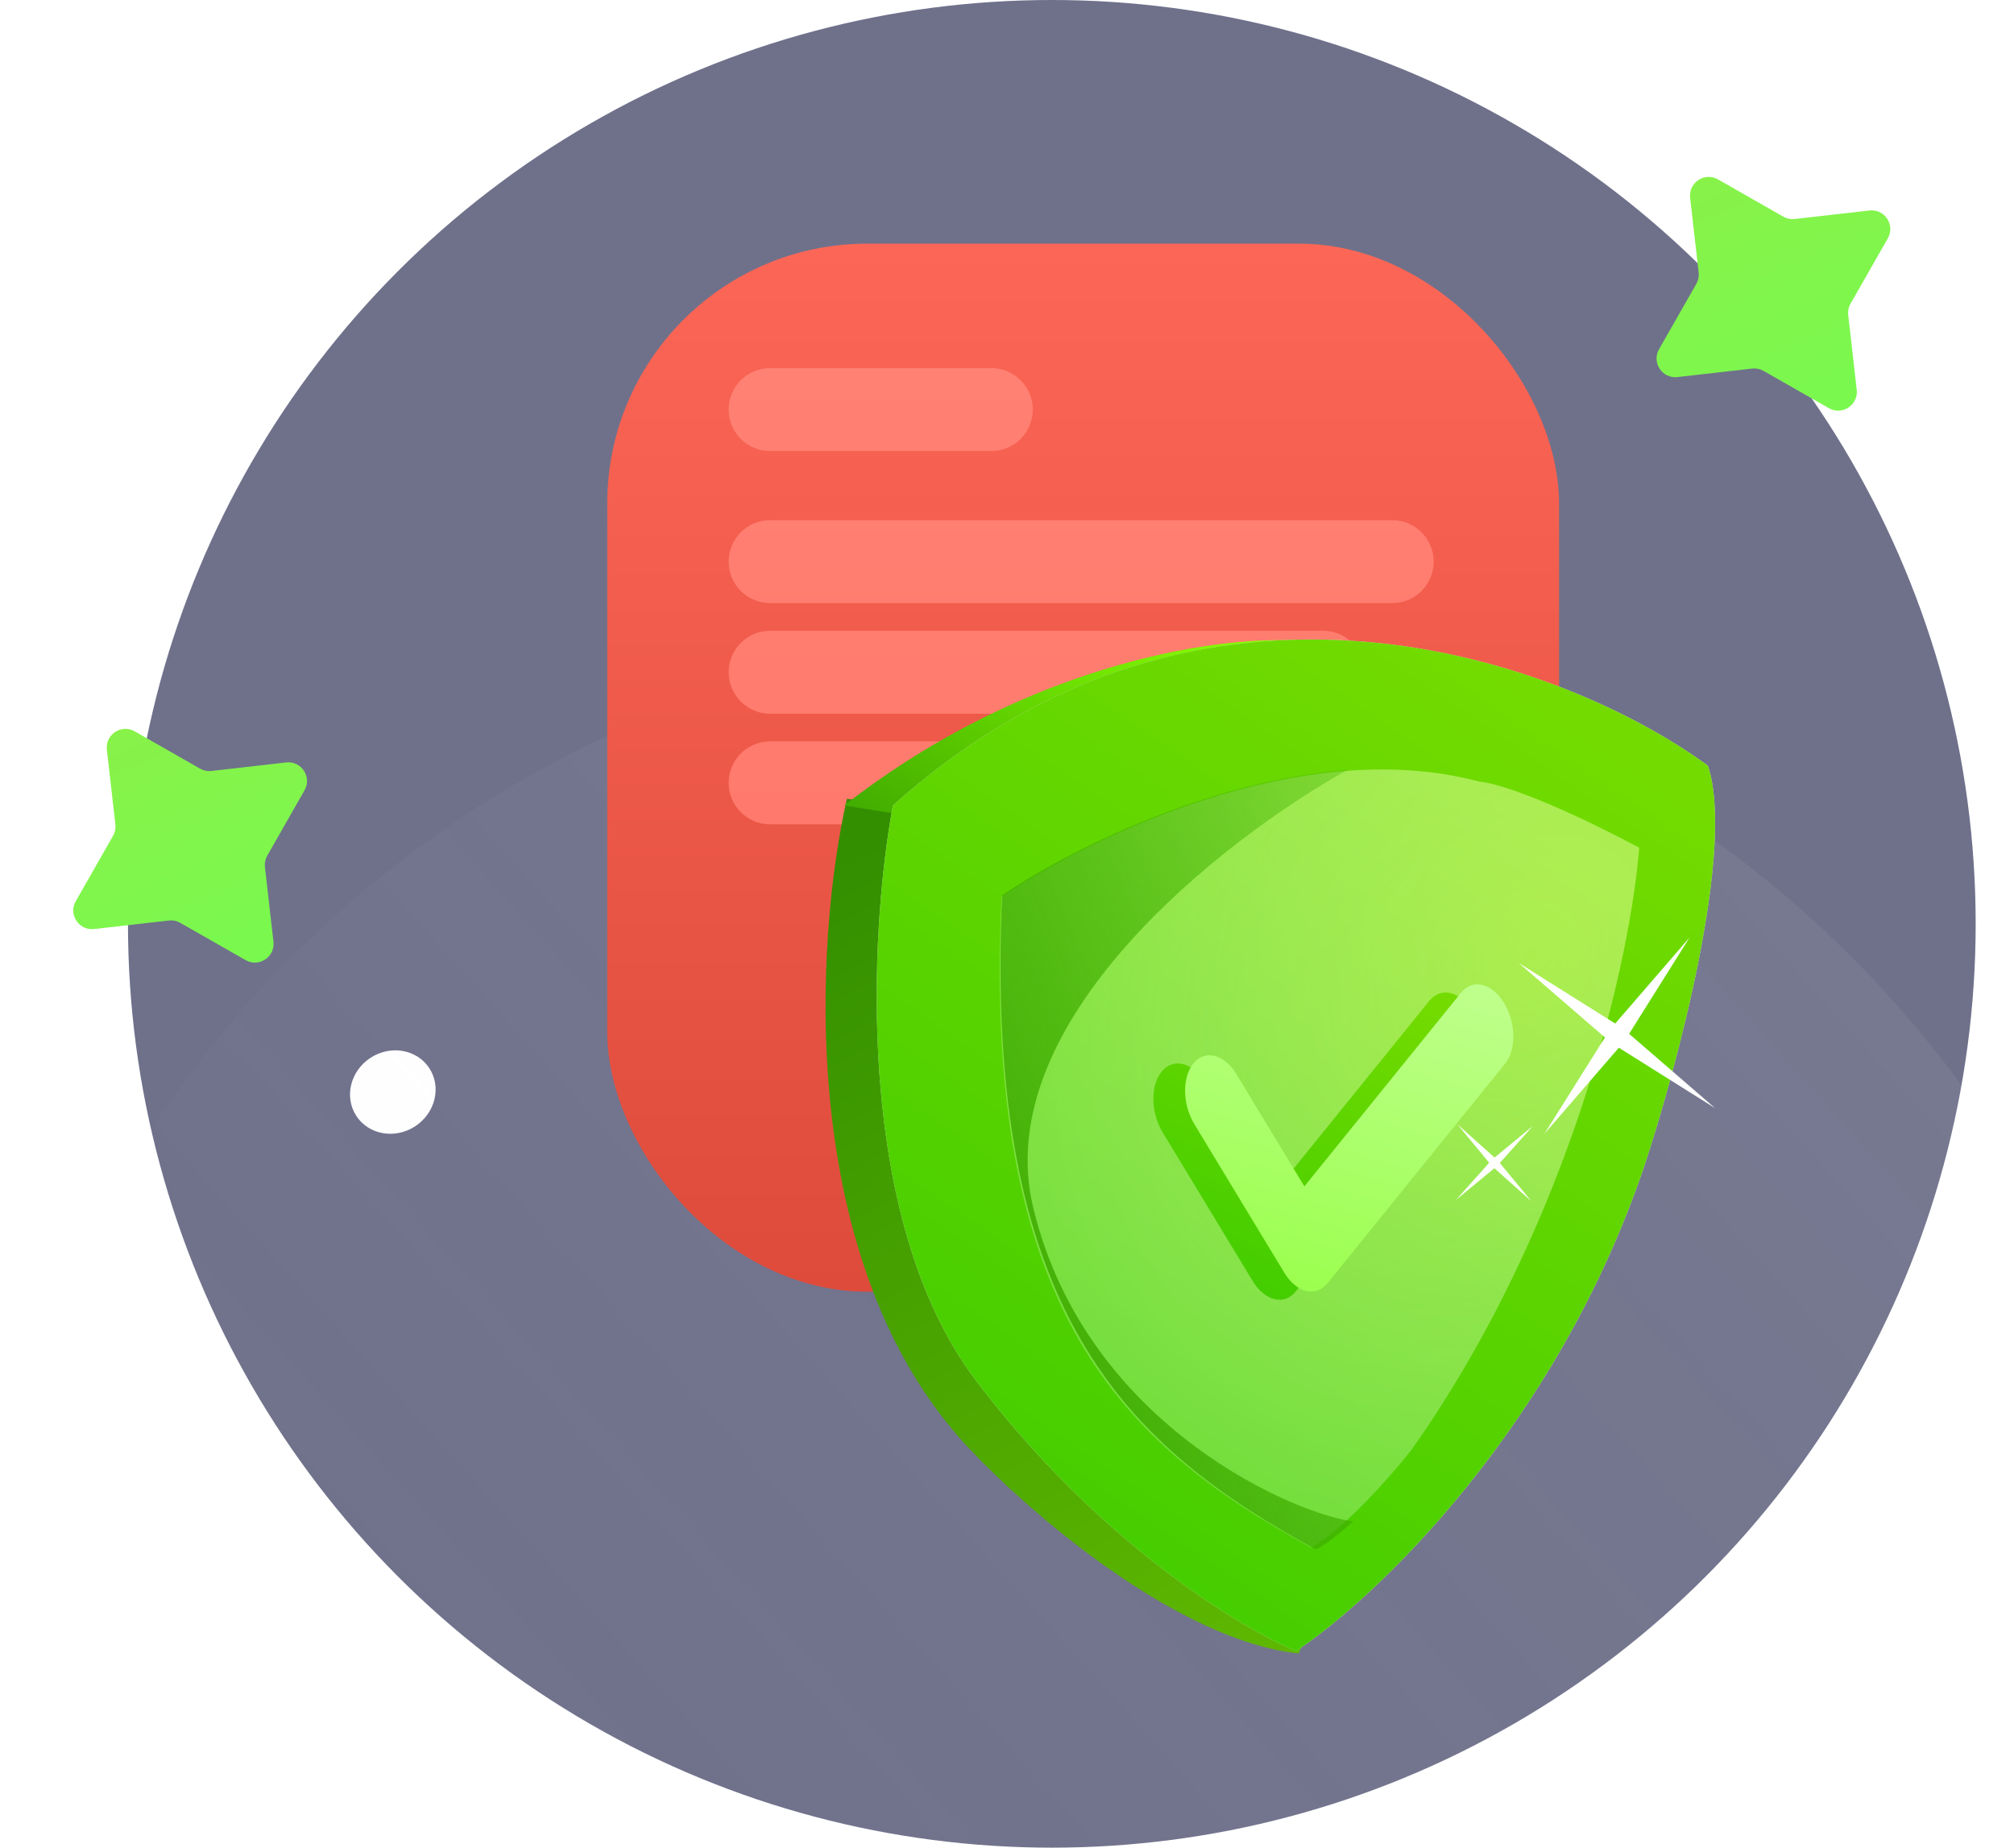 <svg width="109" height="100" viewBox="0 0 109 100" fill="none" xmlns="http://www.w3.org/2000/svg">
<circle cx="56.926" cy="50" r="50" fill="#1B1F48" fill-opacity="0.63"/>
<path d="M91.472 10.703C91.378 9.88 92.259 9.299 92.978 9.709L96.516 11.727C96.702 11.833 96.918 11.877 97.131 11.853L101.177 11.392C102 11.298 102.581 12.179 102.171 12.898L100.153 16.436C100.047 16.622 100.003 16.838 100.027 17.051L100.488 21.097C100.582 21.92 99.701 22.501 98.982 22.091L95.444 20.073C95.258 19.967 95.042 19.923 94.829 19.947L90.783 20.408C89.96 20.502 89.379 19.621 89.789 18.902L91.807 15.364C91.913 15.178 91.957 14.962 91.933 14.749L91.472 10.703Z" fill="url(#paint0_linear_198_6968)"/>
<path d="M5.784 40.576C5.69 39.753 6.57 39.172 7.29 39.583L10.827 41.6C11.014 41.706 11.229 41.751 11.443 41.727L15.489 41.265C16.312 41.172 16.893 42.052 16.482 42.772L14.465 46.309C14.358 46.496 14.314 46.711 14.338 46.925L14.8 50.971C14.893 51.794 14.013 52.374 13.293 51.964L9.756 49.947C9.569 49.84 9.354 49.796 9.14 49.82L5.094 50.282C4.271 50.375 3.691 49.495 4.101 48.775L6.118 45.238C6.225 45.051 6.269 44.836 6.245 44.622L5.784 40.576Z" fill="url(#paint1_linear_198_6968)"/>
<ellipse cx="21.26" cy="59.105" rx="2.36" ry="2.212" transform="rotate(-33.403 21.26 59.105)" fill="white"/>
<path fill-rule="evenodd" clip-rule="evenodd" d="M8.171 61.136C18.838 44.96 37.172 34.286 57.998 34.286C77.78 34.286 95.314 43.917 106.164 58.746C102.028 82.191 81.557 100 56.926 100C33.14 100 13.233 83.39 8.171 61.136Z" fill="url(#paint2_linear_198_6968)"/>
<rect x="32.864" y="13.188" width="51.514" height="56.723" rx="14.069" fill="url(#paint3_linear_198_6968)"/>
<path d="M39.435 22.167C39.435 20.927 40.44 19.922 41.679 19.922H53.651C54.89 19.922 55.895 20.927 55.895 22.167C55.895 23.407 54.89 24.412 53.651 24.412H41.679C40.44 24.412 39.435 23.407 39.435 22.167Z" fill="url(#paint4_linear_198_6968)"/>
<path d="M39.435 30.397C39.435 29.157 40.44 28.152 41.679 28.152H75.349C76.588 28.152 77.593 29.157 77.593 30.397C77.593 31.637 76.588 32.642 75.349 32.642H41.679C40.44 32.642 39.435 31.637 39.435 30.397Z" fill="url(#paint5_linear_198_6968)"/>
<path d="M39.435 36.383C39.435 35.143 40.44 34.138 41.679 34.138H71.608C72.847 34.138 73.852 35.143 73.852 36.383C73.852 37.623 72.847 38.628 71.608 38.628H41.679C40.44 38.628 39.435 37.623 39.435 36.383Z" fill="url(#paint6_linear_198_6968)"/>
<path d="M39.435 42.369C39.435 41.129 40.44 40.124 41.679 40.124H63.377C64.617 40.124 65.622 41.129 65.622 42.369C65.622 43.608 64.617 44.613 63.377 44.613H41.679C40.44 44.613 39.435 43.608 39.435 42.369Z" fill="url(#paint7_linear_198_6968)"/>
<path d="M52.495 78.441C43.014 68.457 44.106 50.808 45.837 43.232L51.446 43.996C46.736 65.371 62.274 82.678 70.631 88.66L70.288 89.49C63.698 88.787 55.68 81.831 52.495 78.441Z" fill="url(#paint8_linear_198_6968)"/>
<path d="M45.686 43.596C55.931 35.608 66.621 34.329 70.491 34.704C60.627 36.66 53.34 42.119 50.998 44.438L45.686 43.596Z" fill="url(#paint9_linear_198_6968)"/>
<path d="M48.327 43.596C65.256 28.433 84.784 35.84 92.431 41.439C93.934 45.908 90.766 57.744 88.994 63.103C84.198 77.281 74.428 86.515 70.143 89.361C67.108 88.106 59.39 83.414 52.796 74.686C46.201 65.957 47.069 50.322 48.327 43.596Z" fill="#D9D9D9"/>
<path d="M48.327 43.596C65.256 28.433 84.784 35.84 92.431 41.439C93.934 45.908 90.766 57.744 88.994 63.103C84.198 77.281 74.428 86.515 70.143 89.361C67.108 88.106 59.39 83.414 52.796 74.686C46.201 65.957 47.069 50.322 48.327 43.596Z" fill="url(#paint10_linear_198_6968)"/>
<path d="M80.073 42.307C70.454 39.715 58.819 45.385 54.204 48.543C53.149 71.043 60.833 78.222 70.955 83.754C72.727 82.793 75.307 79.845 76.376 78.491C85.214 65.982 88.284 51.538 88.714 45.879C83.454 43.089 80.762 42.335 80.073 42.307Z" fill="url(#paint11_linear_198_6968)"/>
<path d="M80.073 42.307C70.454 39.715 58.819 45.385 54.204 48.543C53.149 71.043 60.833 78.222 70.955 83.754C72.727 82.793 75.307 79.845 76.376 78.491C85.214 65.982 88.284 51.538 88.714 45.879C83.454 43.089 80.762 42.335 80.073 42.307Z" fill="url(#paint12_radial_198_6968)"/>
<path d="M73.244 82.333C70.52 82.077 58.83 77.4 55.922 65.374C53.492 55.322 66.159 45.436 72.941 41.66C65.28 42.261 57.745 46.072 54.237 48.457C53.226 71.056 60.999 78.287 71.228 83.868C71.836 83.54 72.539 82.981 73.244 82.333Z" fill="url(#paint13_linear_198_6968)"/>
<path fill-rule="evenodd" clip-rule="evenodd" d="M79.671 54.702C80.329 55.763 80.361 57.243 79.743 58.007L70.125 69.898C69.826 70.268 69.411 70.417 68.973 70.311C68.536 70.204 68.112 69.852 67.798 69.333L62.921 61.281C62.272 60.209 62.254 58.733 62.882 57.984C63.509 57.235 64.544 57.496 65.194 58.568L68.878 64.651L77.36 54.164C77.978 53.4 79.013 53.641 79.671 54.702Z" fill="url(#paint14_linear_198_6968)"/>
<path fill-rule="evenodd" clip-rule="evenodd" d="M81.387 54.26C82.046 55.321 82.078 56.801 81.46 57.565L71.842 69.456C71.543 69.826 71.128 69.975 70.69 69.869C70.253 69.763 69.829 69.411 69.514 68.891L64.638 60.839C63.989 59.767 63.971 58.291 64.599 57.542C65.226 56.793 66.261 57.055 66.91 58.127L70.594 64.21L79.077 53.723C79.695 52.959 80.729 53.199 81.387 54.26Z" fill="url(#paint15_linear_198_6968)"/>
<g filter="url(#filter0_d_198_6968)">
<path d="M91.445 46.017L88.169 51.235L92.83 55.263L87.613 51.986L83.585 56.648L86.861 51.431L82.2 47.403L87.417 50.679L91.445 46.017Z" fill="white"/>
</g>
<g filter="url(#filter1_d_198_6968)">
<path d="M82.965 56.217L81.172 58.225L82.886 60.301L80.878 58.509L78.802 60.222L80.594 58.214L78.88 56.139L80.889 57.931L82.965 56.217Z" fill="white"/>
</g>
<defs>
<filter id="filter0_d_198_6968" x="66.867" y="35.402" width="41.297" height="41.298" filterUnits="userSpaceOnUse" color-interpolation-filters="sRGB">
<feFlood flood-opacity="0" result="BackgroundImageFix"/>
<feColorMatrix in="SourceAlpha" type="matrix" values="0 0 0 0 0 0 0 0 0 0 0 0 0 0 0 0 0 0 127 0" result="hardAlpha"/>
<feOffset dy="4.718"/>
<feGaussianBlur stdDeviation="7.667"/>
<feComposite in2="hardAlpha" operator="out"/>
<feColorMatrix type="matrix" values="0 0 0 0 1 0 0 0 0 1 0 0 0 0 1 0 0 0 0.83 0"/>
<feBlend mode="normal" in2="BackgroundImageFix" result="effect1_dropShadow_198_6968"/>
<feBlend mode="normal" in="SourceGraphic" in2="effect1_dropShadow_198_6968" result="shape"/>
</filter>
<filter id="filter1_d_198_6968" x="63.468" y="45.523" width="34.83" height="34.83" filterUnits="userSpaceOnUse" color-interpolation-filters="sRGB">
<feFlood flood-opacity="0" result="BackgroundImageFix"/>
<feColorMatrix in="SourceAlpha" type="matrix" values="0 0 0 0 0 0 0 0 0 0 0 0 0 0 0 0 0 0 127 0" result="hardAlpha"/>
<feOffset dy="4.718"/>
<feGaussianBlur stdDeviation="7.667"/>
<feComposite in2="hardAlpha" operator="out"/>
<feColorMatrix type="matrix" values="0 0 0 0 1 0 0 0 0 1 0 0 0 0 1 0 0 0 0.83 0"/>
<feBlend mode="normal" in2="BackgroundImageFix" result="effect1_dropShadow_198_6968"/>
<feBlend mode="normal" in="SourceGraphic" in2="effect1_dropShadow_198_6968" result="shape"/>
</filter>
<linearGradient id="paint0_linear_198_6968" x1="103.635" y1="34.874" x2="86.555" y2="-6.859" gradientUnits="userSpaceOnUse">
<stop stop-color="#6CFF54"/>
<stop offset="1" stop-color="#99E941"/>
<stop offset="1" stop-color="#9EFF33"/>
</linearGradient>
<linearGradient id="paint1_linear_198_6968" x1="17.947" y1="64.747" x2="0.867" y2="23.015" gradientUnits="userSpaceOnUse">
<stop stop-color="#6CFF54"/>
<stop offset="1" stop-color="#99E941"/>
<stop offset="1" stop-color="#9EFF33"/>
</linearGradient>
<linearGradient id="paint2_linear_198_6968" x1="119.772" y1="22.192" x2="23.245" y2="108.732" gradientUnits="userSpaceOnUse">
<stop stop-color="#D9D9D9" stop-opacity="0.1"/>
<stop offset="1" stop-color="#D9D9D9" stop-opacity="0"/>
</linearGradient>
<linearGradient id="paint3_linear_198_6968" x1="58.621" y1="13.188" x2="58.621" y2="69.911" gradientUnits="userSpaceOnUse">
<stop stop-color="#FC6656"/>
<stop offset="1" stop-color="#DE4B3B"/>
</linearGradient>
<linearGradient id="paint4_linear_198_6968" x1="58.514" y1="19.922" x2="58.514" y2="44.613" gradientUnits="userSpaceOnUse">
<stop stop-color="#FF8174"/>
<stop offset="1" stop-color="#FF7A6C"/>
</linearGradient>
<linearGradient id="paint5_linear_198_6968" x1="58.514" y1="19.922" x2="58.514" y2="44.613" gradientUnits="userSpaceOnUse">
<stop stop-color="#FF8174"/>
<stop offset="1" stop-color="#FF7A6C"/>
</linearGradient>
<linearGradient id="paint6_linear_198_6968" x1="58.514" y1="19.922" x2="58.514" y2="44.613" gradientUnits="userSpaceOnUse">
<stop stop-color="#FF8174"/>
<stop offset="1" stop-color="#FF7A6C"/>
</linearGradient>
<linearGradient id="paint7_linear_198_6968" x1="58.514" y1="19.922" x2="58.514" y2="44.613" gradientUnits="userSpaceOnUse">
<stop stop-color="#FF8174"/>
<stop offset="1" stop-color="#FF7A6C"/>
</linearGradient>
<linearGradient id="paint8_linear_198_6968" x1="49.333" y1="44.483" x2="74.367" y2="91.5" gradientUnits="userSpaceOnUse">
<stop stop-color="#338F00"/>
<stop offset="1" stop-color="#62BB00"/>
</linearGradient>
<linearGradient id="paint9_linear_198_6968" x1="44.313" y1="59.129" x2="61.69" y2="30.863" gradientUnits="userSpaceOnUse">
<stop stop-color="#107000"/>
<stop offset="1" stop-color="#86FF00"/>
</linearGradient>
<linearGradient id="paint10_linear_198_6968" x1="27.108" y1="121.517" x2="83.883" y2="38.184" gradientUnits="userSpaceOnUse">
<stop stop-color="#1BC100"/>
<stop offset="1" stop-color="#73DB00"/>
</linearGradient>
<linearGradient id="paint11_linear_198_6968" x1="37.369" y1="109.032" x2="82.493" y2="44.337" gradientUnits="userSpaceOnUse">
<stop stop-color="#47D131"/>
<stop offset="1" stop-color="#99E941"/>
</linearGradient>
<radialGradient id="paint12_radial_198_6968" cx="0" cy="0" r="1" gradientUnits="userSpaceOnUse" gradientTransform="translate(82.926 51.568) rotate(130.113) scale(36.014 28.748)">
<stop stop-color="#F4FF78" stop-opacity="0.26"/>
<stop offset="1" stop-color="white" stop-opacity="0"/>
</radialGradient>
<linearGradient id="paint13_linear_198_6968" x1="49.662" y1="68.386" x2="94.811" y2="48.863" gradientUnits="userSpaceOnUse">
<stop stop-color="#3DA800"/>
<stop offset="1" stop-color="#44BB00" stop-opacity="0"/>
</linearGradient>
<linearGradient id="paint14_linear_198_6968" x1="66.553" y1="86.092" x2="80.375" y2="55.763" gradientUnits="userSpaceOnUse">
<stop stop-color="#1BC100"/>
<stop offset="1" stop-color="#73DB00"/>
</linearGradient>
<linearGradient id="paint15_linear_198_6968" x1="72.991" y1="51.375" x2="65.58" y2="77.02" gradientUnits="userSpaceOnUse">
<stop stop-color="#BFFF8C"/>
<stop offset="1" stop-color="#8BFF33"/>
</linearGradient>
</defs>
</svg>
